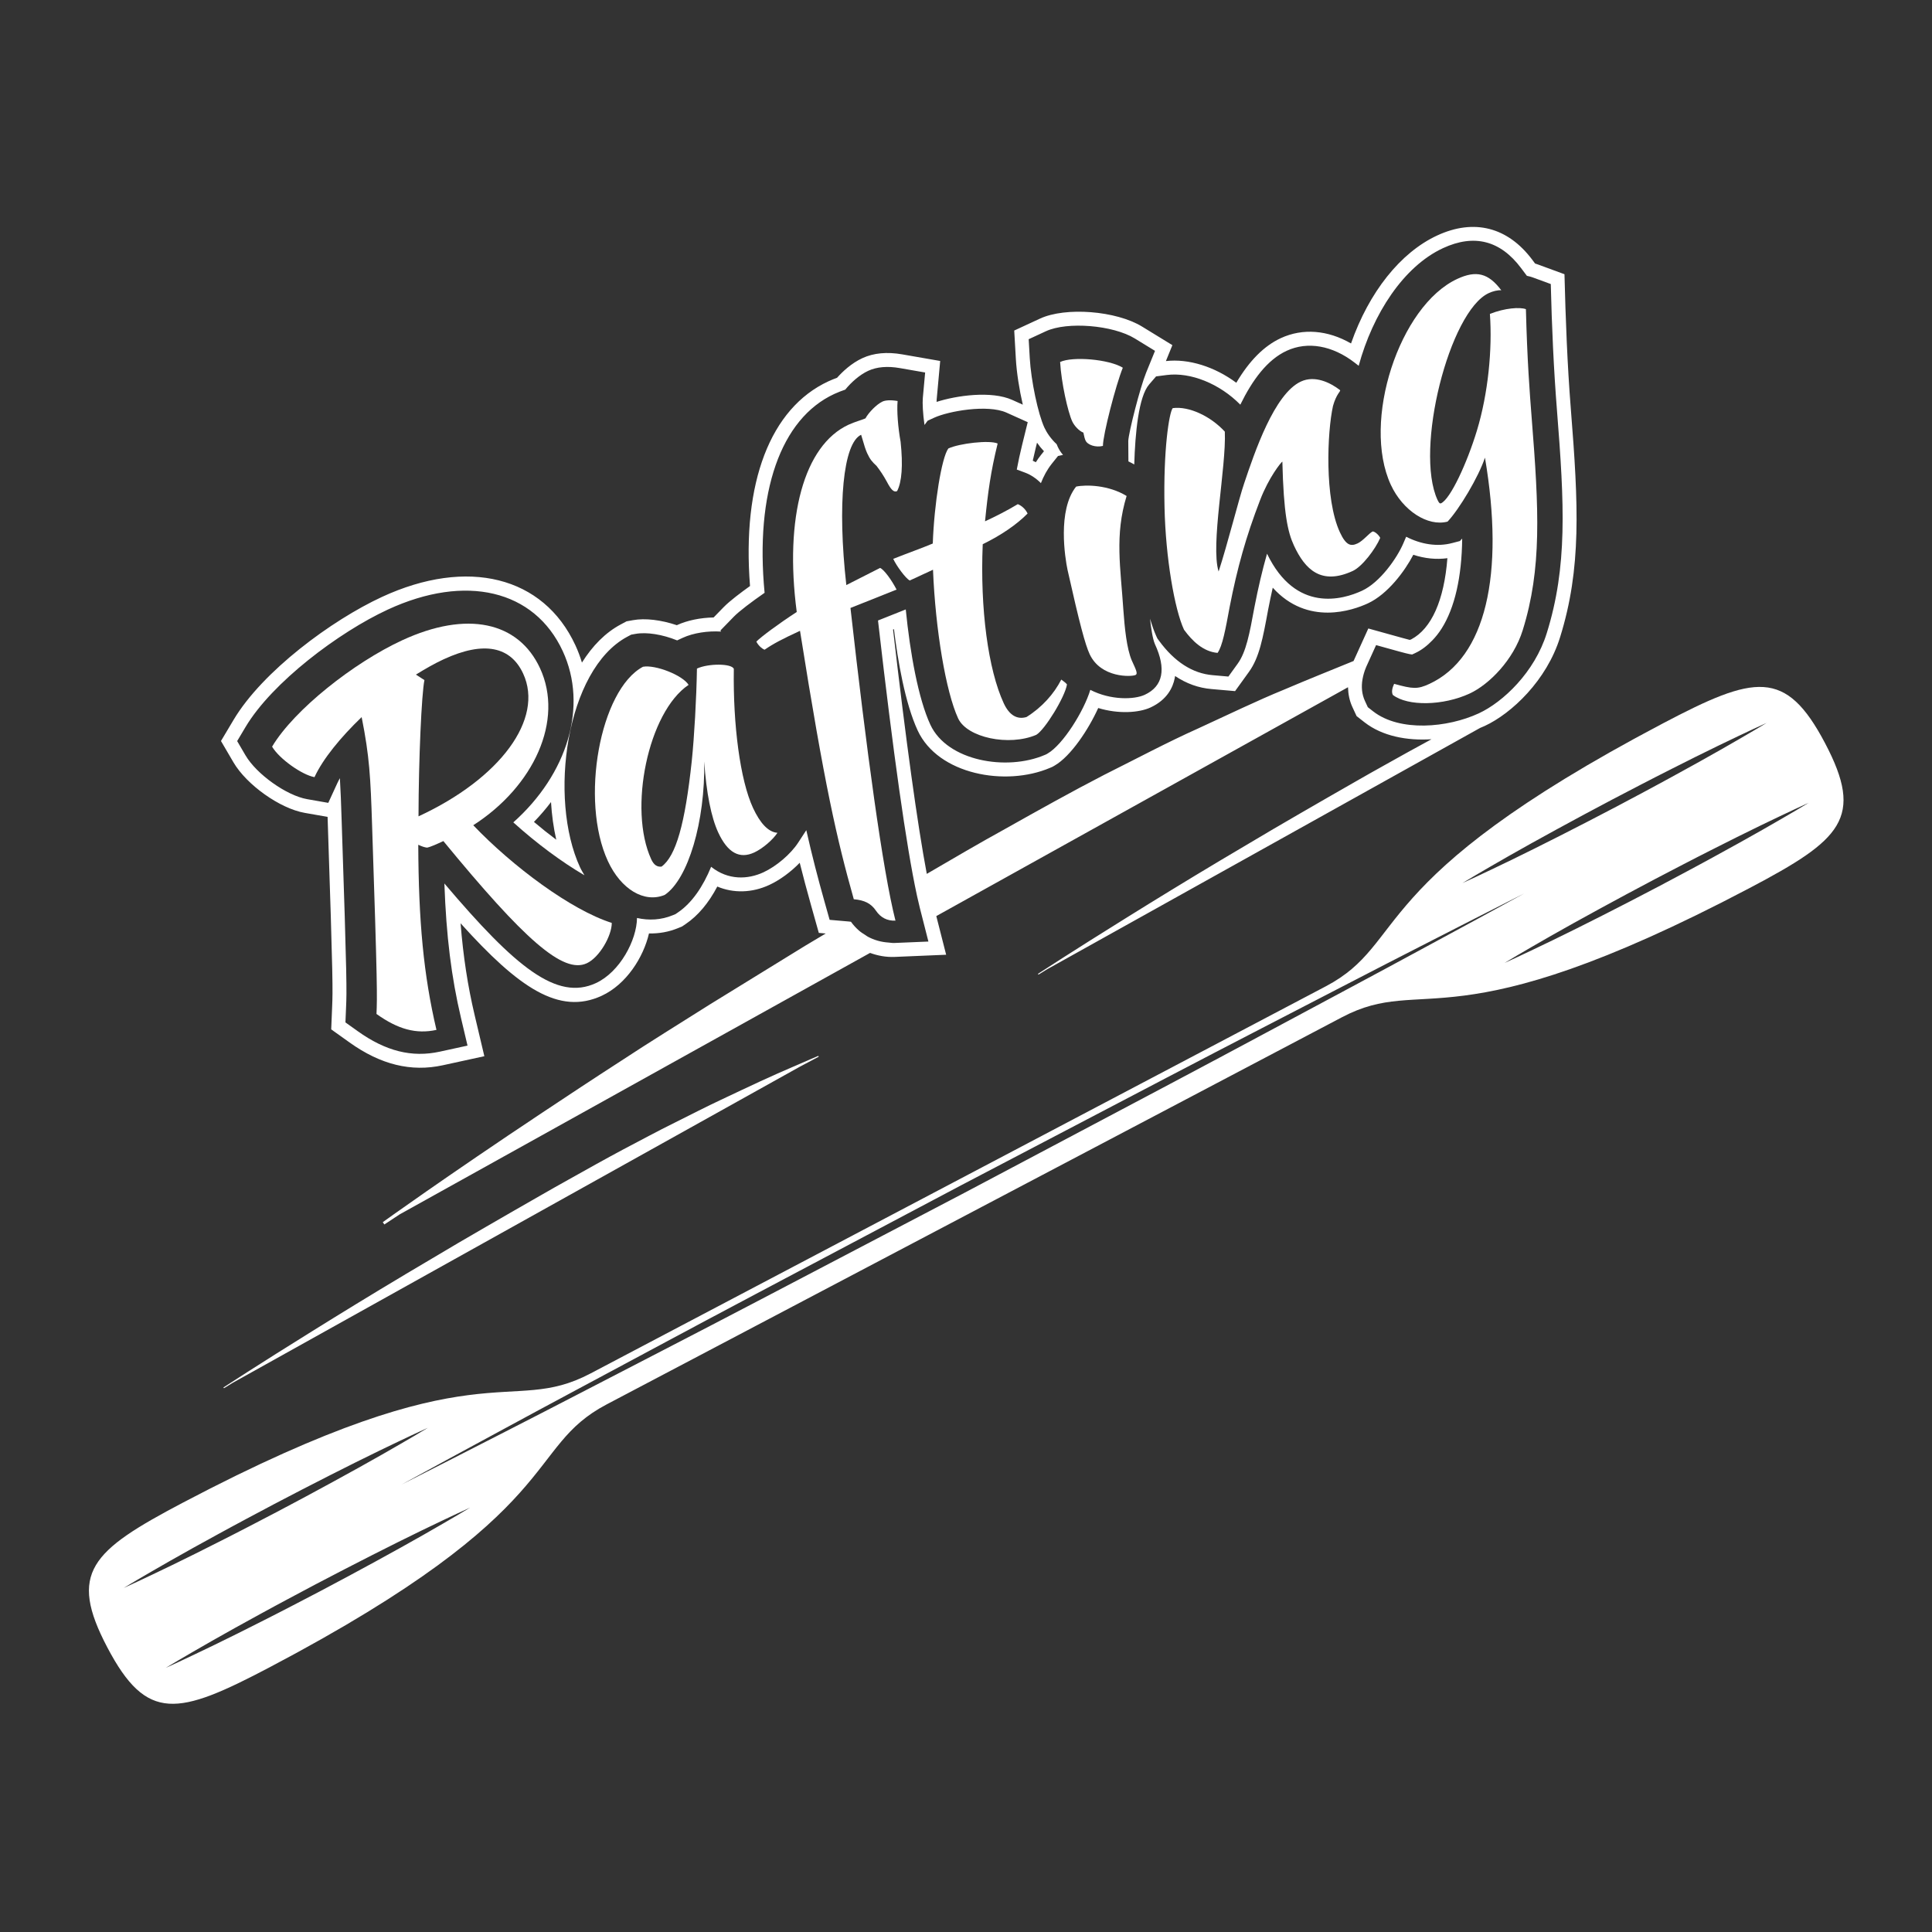 <?xml version="1.0" encoding="UTF-8" standalone="no"?>
<!DOCTYPE svg PUBLIC "-//W3C//DTD SVG 1.1//EN" "http://www.w3.org/Graphics/SVG/1.1/DTD/svg11.dtd">
<svg width="100%" height="100%" viewBox="0 0 1724 1724" version="1.1" xmlns="http://www.w3.org/2000/svg" xmlns:xlink="http://www.w3.org/1999/xlink" xml:space="preserve" xmlns:serif="http://www.serif.com/" style="fill-rule:evenodd;clip-rule:evenodd;stroke-linejoin:round;stroke-miterlimit:2;">
    <rect x="0" y="0" width="1724" height="1724" fill="#333333" stroke="none"/>
    <g transform="matrix(1.052,-0.487,0.487,1.052,-467.854,253.732)">
        <g transform="matrix(5.556,0,0,5.556,486.555,705.274)">
            <path d="M0,-5.179C12.479,-5.179 21.465,-10.109 21.465,-17.035C21.465,-21.153 18.47,-23.462 12.292,-23.462C10.92,-23.462 9.485,-23.338 7.924,-23.151L8.674,-21.964C7.55,-20.468 3.307,-12.292 0,-5.179M6.365,-0.874C8.922,6.614 13.728,15.474 18.096,19.467C17.346,21.091 14.539,23.087 12.605,23.087C8.985,23.087 6.115,16.411 1.685,-0.624C0.748,-0.624 -0.25,-0.624 -0.75,-0.749C-1.061,-0.937 -1.374,-1.248 -1.685,-1.622C-6.115,8.049 -8.611,15.1 -10.172,22.713C-12.979,22.089 -14.976,20.404 -16.785,17.221C-15.663,15.037 -15.1,13.915 -6.365,-6.74C-3.744,-12.918 -2.683,-15.538 -1.374,-20.966C-5.18,-19.655 -8.674,-17.971 -10.796,-16.162C-12.231,-17.159 -14.165,-20.529 -14.352,-22.464C-9.422,-25.833 0.811,-28.266 8.174,-28.266C18.096,-28.266 23.898,-23.838 23.898,-16.723C23.898,-8.799 16.285,-2.246 6.365,-0.874" style="fill:white;fill-rule:nonzero;"/>
        </g>
        <g transform="matrix(5.556,0,0,5.556,754.489,780.14)">
            <path d="M0,-18.842C-3.37,-11.855 -5.678,-4.491 -5.678,-0.248C-5.678,2.061 -5.18,3.682 -4.056,4.306C-5.054,4.93 -6.865,5.43 -8.113,5.43C-10.359,5.43 -11.482,3.932 -11.482,0.813C-11.482,-1.496 -10.67,-4.865 -9.111,-8.922C-12.48,-1.309 -17.972,4.93 -21.839,5.554C-24.898,5.43 -27.02,2.31 -27.02,-1.996C-27.02,-11.292 -18.033,-24.022 -11.294,-24.396C-9.609,-23.959 -6.802,-21.027 -6.615,-19.466C-13.291,-18.407 -21.465,-7.361 -21.465,0.313C-21.465,1.187 -21.154,1.624 -20.591,1.811C-18.159,1.313 -15.163,-2.183 -10.67,-9.67C-8.924,-12.603 -6.428,-17.283 -4.617,-21.027C-2.872,-21.027 0.063,-19.655 0,-18.842" style="fill:white;fill-rule:nonzero;"/>
        </g>
        <g transform="matrix(5.556,0,0,5.556,775.597,549.971)">
            <path d="M0,61.274C-0.187,60.089 -0.811,59.278 -2.122,58.53C-0.75,49.98 0.811,42.556 6.739,21.652C3.993,21.652 2.683,21.715 1.185,21.965C0.874,21.652 0.624,20.965 0.624,20.467C1.435,20.154 4.367,19.53 7.424,19.093C11.357,6.488 18.033,-1.436 24.835,-1.436C25.833,-1.436 26.831,-1.249 27.331,-1.249C28.079,-1.81 29.576,-2.372 30.45,-2.372C30.887,-2.372 31.574,-2.122 32.385,-1.561C31.698,-0.375 30.887,1.808 30.387,3.743C29.327,6.863 28.204,8.86 27.081,9.734C26.581,9.734 26.394,9.234 26.333,7.923C26.27,6.988 26.144,6.177 25.957,5.365C25.646,4.617 25.52,4.18 25.52,3.245C25.52,2.745 25.583,2.184 25.833,0.56C23.087,0.56 18.781,7.923 15.224,18.595L20.466,18.406C20.841,18.782 21.215,20.528 21.278,22.089L14.413,21.715C8.174,40.434 3.183,56.595 1.872,63.646C0.811,63.209 0.187,62.398 0,61.274" style="fill:white;fill-rule:nonzero;"/>
        </g>
        <g transform="matrix(5.556,0,0,5.556,905.928,739.585)">
            <path d="M0,-12.416C-0.376,-12.916 -0.811,-14.975 -0.811,-16.098C1.372,-15.973 3.37,-15.786 5.054,-15.724C7.55,-20.653 11.17,-26.02 12.542,-26.768C14.226,-26.768 18.22,-25.457 19.031,-24.522C16.535,-21.403 14.974,-18.968 12.916,-15.475C14.539,-15.475 16.285,-15.536 18.033,-15.724C18.407,-15.349 18.72,-14.663 18.72,-13.977C16.722,-13.227 14.163,-12.792 11.294,-12.729C7.176,-4.742 4.679,3.371 4.679,8.487C4.679,10.358 5.428,11.358 6.739,11.545C9.235,11.232 11.544,10.234 13.29,8.861C13.478,9.174 13.665,9.548 13.727,9.797C12.791,11.232 8.298,14.228 6.926,14.352C2.807,14.228 -1.935,10.671 -1.935,7.739C-1.935,3.682 0.374,-4.742 3.557,-12.416L0,-12.416Z" style="fill:white;fill-rule:nonzero;"/>
        </g>
        <g transform="matrix(5.556,0,0,5.556,1075.07,752.769)">
            <path d="M0,-23.276C-0.437,-23.713 -0.748,-24.648 -0.748,-25.335C-0.748,-26.77 0.126,-30.826 1.187,-33.509C3.12,-33.509 7.489,-31.013 8.737,-29.141C6.865,-27.393 2.309,-21.841 1.685,-20.467C0.687,-20.654 -0.187,-21.467 -0.187,-22.152C-0.187,-22.402 -0.124,-22.776 0,-23.276M-9.983,-6.928C-9.609,-8.55 -7.8,-15.039 -4.055,-16.911C-2.683,-16.6 0.126,-15.226 1.748,-12.793C-2.059,-8.55 -3.183,-4.119 -5.303,1.372C-6.176,3.681 -7.113,6.364 -7.176,8.172C-7.176,9.67 -7.176,10.233 -7.55,10.233C-8.174,10.233 -12.105,8.609 -12.105,4.929C-12.105,3.494 -11.605,0.561 -9.983,-6.928" style="fill:white;fill-rule:nonzero;"/>
        </g>
        <g transform="matrix(5.556,0,0,5.556,1174.19,787.437)">
            <path d="M0,-21.405C-1.872,-16.849 -8.422,-7.988 -8.922,-4.181C-6.302,-6.99 -2.059,-12.231 -0.624,-13.729C2.559,-17.099 8.424,-23.277 12.48,-23.277C14.602,-23.277 16.1,-21.466 16.911,-19.907C16.911,-19.72 16.224,-19.657 15.102,-18.347C12.854,-15.414 8.611,-7.177 8.611,-2.061C8.611,-0.001 9.174,0.373 10.172,0.373C11.046,0.373 12.231,-0.251 12.793,-0.251C13.104,-0.064 13.354,0.623 13.354,0.997C12.107,2.121 9.424,3.556 7.987,3.556C3.183,3.556 2.061,0.623 2.061,-3.059C2.061,-5.118 2.622,-7.677 5.491,-14.29C5.304,-14.29 2.872,-13.105 0.437,-10.733C-3.431,-6.99 -6.363,-3.557 -9.609,0.934C-11.418,3.493 -12.791,5.427 -13.789,5.989C-15.537,4.991 -16.285,2.993 -16.659,1.121C-16.659,-1.999 -14.787,-8.988 -11.98,-15.414C-8.798,-22.714 -5.865,-27.082 -5.178,-27.394C-2.994,-26.708 -0.872,-24.149 0,-21.405" style="fill:white;fill-rule:nonzero;"/>
        </g>
        <g transform="matrix(5.556,0,0,5.556,1210.9,668.18)">
            <path d="M0,41.62C2.061,43.366 2.621,43.679 4.43,43.679C13.041,43.679 20.28,34.32 24.585,18.47C22.652,20.529 18.346,23.461 16.161,24.335C13.354,23.835 11.17,20.342 11.17,16.411C11.17,6.739 22.652,-5.615 31.511,-5.615C34.383,-5.615 35.755,-4.556 36.379,-1.623C35.942,-1.872 35.257,-1.998 34.633,-1.998C28.641,-1.998 16.161,13.353 16.161,21.029C16.161,21.59 16.287,21.652 16.411,21.652C17.846,21.652 22.028,18.096 25.148,14.6C28.704,10.607 31.824,5.304 33.572,0.687C35.818,0.811 37.752,1.559 38.376,2.183C35.568,8.674 34.009,12.854 32.759,16.224C28.33,28.205 25.272,35.755 19.282,42.368C16.411,45.551 11.919,47.235 8.924,47.235C4.867,47.235 0.376,45.24 -0.811,42.931C-0.811,42.431 -0.437,41.994 0,41.62" style="fill:white;fill-rule:nonzero;"/>
        </g>
        <g transform="matrix(5.556,0,0,5.556,165.773,972.112)">
            <path d="M0,7.369C0,7.369 0.495,7.308 1.389,7.201L91.164,0.461C93.013,0.37 94.059,0.306 94.059,0.306L94.065,0.18C94.065,0.18 92.59,0.125 90.001,0.072C88.706,0.041 87.133,0 85.327,0.001C83.521,0.013 81.482,0.006 79.257,0.035C77.03,0.043 74.623,0.145 72.074,0.22C69.523,0.279 66.843,0.453 64.066,0.588C61.291,0.746 58.432,0.965 55.528,1.191C52.621,1.402 49.681,1.683 46.735,1.931C43.791,2.182 40.854,2.473 37.96,2.737C35.072,3.031 32.231,3.321 29.48,3.601C26.735,3.9 24.078,4.173 21.569,4.475C19.057,4.764 16.686,5.053 14.499,5.323C5.751,6.399 -0.04,7.246 -0.04,7.246L-0.02,7.307L0,7.369Z" style="fill:white;fill-rule:nonzero;"/>
        </g>
        <g transform="matrix(5.556,0,0,5.556,1041.52,863.8)">
            <path d="M0,-43.214L-0.609,-42.91C-0.964,-42.731 -1.316,-42.53 -1.661,-42.305C-1.757,-42.432 -1.857,-42.554 -1.961,-42.671C-1.612,-43.131 -1.246,-43.602 -0.854,-44.095L-0.374,-44.694C-0.289,-44.196 -0.164,-43.697 0,-43.214M-82.397,-27.795C-83.055,-26.115 -83.574,-24.42 -83.928,-22.758C-84.543,-23.896 -85.137,-25.082 -85.697,-26.293C-84.547,-26.734 -83.446,-27.235 -82.397,-27.795M-59.778,-6.601C-62.18,-6.601 -64.694,-7.653 -66.032,-10.338C-68.217,-8.313 -70.553,-6.903 -72.889,-6.526L-73.272,-6.463L-73.66,-6.48C-75.42,-6.552 -76.995,-7.193 -78.332,-8.217C-79.643,-5.461 -83.612,-2.421 -87.29,-2.421C-93.244,-2.421 -96.474,-9.056 -100.54,-23.766C-103.385,-17.003 -105.12,-11.552 -106.281,-5.881L-107.068,-2.035L-110.901,-2.887C-114.768,-3.747 -117.669,-6.083 -120.034,-10.24L-121.067,-12.056L-120.111,-13.914C-119.051,-15.973 -118.568,-16.912 -109.813,-37.612C-108.876,-39.823 -108.15,-41.545 -107.55,-43.085C-107.778,-42.919 -107.99,-42.755 -108.182,-42.591L-110.446,-40.659L-112.892,-42.357C-115.271,-44.011 -117.796,-48.434 -118.088,-51.458L-118.306,-53.73L-116.423,-55.018C-110.491,-59.071 -99.206,-61.494 -91.719,-61.494C-79.822,-61.494 -72.135,-55.448 -72.135,-46.091C-72.135,-37.67 -78.709,-30.34 -88.317,-27.437C-86.628,-23.462 -84.52,-19.605 -82.453,-16.647C-82.486,-17.059 -82.544,-17.459 -82.544,-17.887C-82.544,-28.415 -72.784,-43.608 -63.176,-44.143L-62.574,-44.177L-61.992,-44.024C-60.455,-43.626 -58.613,-42.371 -57.129,-40.78L-56.285,-40.78C-54.646,-40.78 -52.684,-40.197 -51.102,-39.337L-51.102,-39.512L-48.62,-40.463C-47.632,-40.84 -45.512,-41.298 -43.364,-41.673C-38.737,-54.839 -31.235,-62.618 -23.03,-62.618C-22.468,-62.618 -21.906,-62.575 -21.399,-62.524C-20.194,-63.106 -18.72,-63.553 -17.415,-63.553C-16.107,-63.553 -14.716,-63.05 -13.281,-62.054L-10.357,-60.027L-12.138,-56.947C-12.492,-56.336 -13.04,-54.979 -13.491,-53.469L-12.849,-53.819L-11.865,-53.819C-9.7,-53.819 -4.352,-52.425 -2.459,-50.242L-0.351,-47.812L-2.361,-45.301C-3.154,-44.307 -3.844,-43.394 -4.485,-42.491L-3.635,-41.637C-3.017,-41.016 -2.551,-40.231 -2.24,-39.381C-1.498,-40.095 -0.672,-40.718 0.256,-41.183L1.491,-41.799L2.181,-41.643C2.057,-42.073 1.991,-42.518 1.991,-42.97C1.991,-43.097 1.995,-43.228 2.004,-43.363C1.595,-44.354 1.429,-45.374 1.429,-46.153C1.429,-48.251 2.479,-52.823 3.633,-55.744L4.598,-58.187L7.225,-58.187C10.485,-58.187 16.018,-55.058 17.988,-52.097L19.804,-49.369L17.408,-47.135C15.801,-45.634 11.804,-40.727 11.205,-39.614L10.026,-37.02C10.226,-36.792 10.398,-36.539 10.582,-36.296C12.521,-40.184 15.074,-44.565 17.108,-45.487L18.452,-46.096L19.861,-45.655C23.047,-44.654 26.026,-41.468 27.396,-37.638C30.375,-40.052 33.394,-41.715 36.362,-41.715C39.555,-41.715 42.418,-39.727 44.218,-36.264L44.542,-35.638C49.338,-41.345 55.965,-45.521 62.003,-45.521C66.743,-45.521 69.65,-43.149 70.645,-38.47L70.924,-37.161C71.168,-36.984 71.392,-36.794 71.596,-36.59L73.451,-34.735C71.128,-29.375 68.903,-23.97 66.873,-18.483C62.331,-6.205 59.107,1.766 52.634,8.914C48.835,13.128 43.117,15.049 39.416,15.049C34.627,15.049 28.384,12.805 26.246,8.648L25.82,7.816L25.82,6.883C25.82,5.843 26.165,4.878 26.786,3.984C26.928,3.78 27.085,3.58 27.252,3.382C27.474,3.132 27.698,2.883 27.972,2.647L29.49,1.339L30.473,0.492L32.99,2.63C33.287,2.879 34.182,3.64 34.457,3.77C34.488,3.772 34.789,3.77 34.923,3.77C35.901,3.77 36.867,3.541 37.823,3.17C38.132,3.05 38.439,2.917 38.744,2.76C39.056,2.602 39.367,2.425 39.675,2.226C42.524,0.385 45.198,-3.057 47.497,-7.889L47.063,-7.715L45.977,-7.91C43.85,-8.287 41.985,-9.571 40.56,-11.381L39.817,-10.713C38.181,-9.239 34.633,-7.163 31.869,-7.163C28.956,-7.163 22.221,-8.162 22.082,-17.348C20.515,-15.532 19.01,-13.607 17.404,-11.384C15.211,-8.285 13.748,-6.216 11.985,-5.225L10.075,-4.15L8.175,-5.24C5.745,-6.629 4.15,-9.141 3.437,-12.7L3.361,-13.075L3.361,-13.458C3.361,-14.172 3.456,-15.05 3.593,-15.994C3.174,-14.757 2.752,-13.338 2.724,-12.514C2.726,-8.717 1.301,-6.726 -1.51,-6.726C-3.121,-6.726 -6.113,-8.01 -8.061,-10.515C-10.069,-8.249 -14.668,-5.219 -17.131,-4.995L-17.363,-4.974L-17.596,-4.982C-23.305,-5.153 -30.2,-9.865 -30.2,-15.455C-30.2,-19.399 -28.592,-25.592 -26.584,-31.366L-30.717,-31.592C-36.535,-14.02 -40.326,-1.451 -41.804,5.152C-41.825,5.248 -41.847,5.344 -41.868,5.437C-41.993,6.009 -42.107,6.551 -42.195,7.026L-42.583,9.112L-43.066,11.706L-47.465,9.89C-47.703,9.792 -47.899,9.641 -48.122,9.521C-48.581,9.273 -49.004,8.981 -49.388,8.653C-49.399,8.643 -49.408,8.632 -49.419,8.623C-49.783,8.308 -50.108,7.958 -50.395,7.577C-50.478,7.465 -50.54,7.338 -50.616,7.22C-50.816,6.916 -51.013,6.609 -51.163,6.272C-51.376,5.78 -51.549,5.264 -51.65,4.713C-51.709,4.674 -51.79,4.621 -51.905,4.555L-54.222,3.227L-53.798,0.592C-53.276,-2.659 -52.714,-5.777 -51.936,-9.401L-53.675,-8.313C-55.285,-7.304 -57.795,-6.601 -59.778,-6.601M3.247,0.614C-1.385,0.552 -6.258,0.828 -11.304,0.979C-16.348,1.198 -21.548,1.594 -26.831,2.01C-30.965,2.297 -35.144,2.709 -39.331,3.105C-37.626,-3.658 -34.235,-14.772 -29.348,-29.585L-29.218,-29.577C-30.553,-25.427 -32.131,-19.633 -32.131,-15.456C-32.131,-8.715 -24.348,-3.253 -17.659,-3.053L-17.308,-3.042L-16.955,-3.072C-14.35,-3.31 -10.571,-5.657 -8.124,-7.771C-5.958,-5.829 -3.288,-4.795 -1.51,-4.795C1.041,-4.795 2.472,-6.027 3.224,-7.06C3.284,-7.145 3.345,-7.231 3.403,-7.322C4.376,-5.717 5.649,-4.46 7.215,-3.566L10.066,-1.93L12.932,-3.543C15.074,-4.746 16.627,-6.945 18.969,-10.254C19.608,-11.138 20.221,-11.962 20.822,-12.742C22.96,-5.851 29.591,-5.233 31.869,-5.233C34.925,-5.233 38.435,-7.169 40.409,-8.698C41.635,-7.556 43.017,-6.739 44.497,-6.285C41.634,-1.184 38.4,1.646 35.223,1.816C35.153,1.809 35.078,1.802 35.006,1.796C34.745,1.586 34.444,1.331 34.24,1.159L30.464,-2.05L26.716,1.18C23.584,1.043 20.095,0.848 16.291,0.733C12.251,0.546 7.878,0.628 3.247,0.614M-74.23,6.898C-79.228,7.549 -84.064,8.132 -88.634,8.818C-93.209,9.46 -97.527,10.119 -101.51,10.736C-117.445,13.193 -128,15.231 -128,15.231L-127.967,15.421L-127.934,15.612C-127.934,15.612 -127.033,15.471 -125.404,15.232L-51.065,9.739C-50.257,10.539 -49.313,11.217 -48.202,11.675L-41.603,14.398L-40.592,8.965L24.49,4.155C24.113,5.022 23.89,5.932 23.89,6.883L23.89,8.282L24.529,9.53C25.953,12.299 28.777,14.319 31.956,15.552C29.483,15.703 26.957,15.891 24.386,16.092C21.479,16.302 18.539,16.584 15.594,16.831C12.649,17.082 9.712,17.373 6.818,17.638C3.93,17.932 1.089,18.221 -1.661,18.501C-4.407,18.8 -7.064,19.074 -9.573,19.376C-12.085,19.664 -14.455,19.954 -16.642,20.223C-25.391,21.3 -31.182,22.146 -31.182,22.146L-31.162,22.208L-31.141,22.27C-31.141,22.27 -30.647,22.208 -29.753,22.102L38.736,16.959C38.963,16.968 39.192,16.979 39.416,16.979C43.532,16.979 49.872,14.86 54.065,10.209C60.77,2.806 64.06,-5.316 68.698,-17.854C70.864,-23.71 73.272,-29.457 75.744,-35.173L72.961,-37.956C72.867,-38.05 72.77,-38.141 72.67,-38.231L72.535,-38.872C71.356,-44.406 67.618,-47.452 62.003,-47.452C56.373,-47.452 50.117,-44.292 44.878,-38.891C42.73,-41.936 39.708,-43.646 36.362,-43.646C33.814,-43.646 31.118,-42.656 28.166,-40.627C26.388,-43.898 23.59,-46.455 20.579,-47.452L22.319,-49.076L19.595,-53.167C17.261,-56.676 11.133,-60.118 7.225,-60.118L3.286,-60.118L1.838,-56.453C1.137,-54.681 0.484,-52.385 0.049,-50.299L-0.999,-51.508C-3.077,-53.904 -7.764,-55.316 -10.63,-55.665C-10.57,-55.793 -10.515,-55.899 -10.468,-55.98L-7.794,-60.601L-12.18,-63.64C-13.943,-64.864 -15.704,-65.484 -17.415,-65.484C-19.105,-65.484 -20.709,-64.937 -21.735,-64.492C-22.153,-64.526 -22.591,-64.549 -23.03,-64.549C-31.914,-64.549 -39.81,-56.849 -44.802,-43.374C-46.305,-43.09 -48.224,-42.68 -49.311,-42.266L-51.209,-41.54C-52.889,-42.283 -54.72,-42.711 -56.285,-42.711C-57.963,-44.298 -59.855,-45.467 -61.501,-45.893L-62.38,-46.121L-63.283,-46.07C-65.704,-45.937 -68.113,-45.013 -70.391,-43.531C-70.269,-44.374 -70.205,-45.228 -70.205,-46.091C-70.205,-56.621 -78.649,-63.425 -91.719,-63.425C-99.391,-63.425 -111.036,-61.038 -117.513,-56.612L-120.337,-54.681L-120.009,-51.274C-119.66,-47.663 -116.849,-42.758 -113.993,-40.773L-111.349,-38.936C-111.428,-38.749 -111.508,-38.559 -111.591,-38.365C-120.32,-17.725 -120.793,-16.809 -121.829,-14.797L-123.261,-12.009L-121.711,-9.286C-119.095,-4.686 -115.695,-1.975 -111.319,-1.002L-105.569,0.276L-104.39,-5.495C-103.563,-9.53 -102.428,-13.472 -100.821,-17.818C-97.271,-6.317 -93.791,-0.491 -87.29,-0.491C-83.54,-0.491 -79.818,-2.887 -77.725,-5.576C-76.471,-4.958 -75.122,-4.609 -73.745,-4.552L-73.159,-4.526L-72.582,-4.62C-70.548,-4.948 -68.477,-5.913 -66.407,-7.495C-64.769,-5.697 -62.42,-4.671 -59.778,-4.671C-58.157,-4.671 -56.29,-5.056 -54.66,-5.687C-55.023,-3.779 -55.362,-1.839 -55.704,0.284L-56.341,4.239L-55.506,4.719C-56.603,4.834 -57.706,4.953 -58.795,5.063C-64.051,5.688 -69.224,6.303 -74.23,6.898" style="fill:white;fill-rule:nonzero;"/>
        </g>
        <g transform="matrix(4.811,0,0,4.811,1447.16,1188.38)">
            <path d="M0,-29.105C-1.499,-28.972 -3.639,-28.743 -6.21,-28.538C-8.78,-28.321 -11.781,-28.097 -14.997,-27.887C-16.606,-27.788 -18.267,-27.664 -19.956,-27.577C-21.646,-27.484 -23.362,-27.388 -25.078,-27.293C-26.795,-27.213 -28.512,-27.133 -30.202,-27.054C-31.893,-26.987 -33.557,-26.921 -35.167,-26.857C-38.389,-26.739 -41.396,-26.656 -43.975,-26.608C-46.554,-26.55 -48.706,-26.558 -50.211,-26.538C-51.716,-26.531 -52.578,-26.544 -52.578,-26.544C-52.578,-26.544 -51.722,-26.646 -50.224,-26.792C-48.724,-26.925 -46.585,-27.153 -44.014,-27.358C-41.443,-27.574 -38.443,-27.798 -35.226,-28.009C-33.618,-28.11 -31.956,-28.214 -30.267,-28.32C-28.578,-28.414 -26.862,-28.509 -25.145,-28.604C-23.428,-28.685 -21.711,-28.765 -20.021,-28.844C-18.331,-28.93 -16.666,-28.977 -15.056,-29.042C-11.835,-29.161 -8.828,-29.244 -6.249,-29.291C-3.67,-29.35 -1.518,-29.34 -0.013,-29.361C1.493,-29.367 2.354,-29.353 2.354,-29.353C2.354,-29.353 1.499,-29.251 0,-29.105M0.738,-14.675C-0.761,-14.542 -2.901,-14.313 -5.472,-14.108C-8.043,-13.892 -11.043,-13.668 -14.259,-13.457C-15.868,-13.358 -17.529,-13.234 -19.218,-13.148C-20.908,-13.054 -22.624,-12.959 -24.34,-12.864C-26.057,-12.783 -27.774,-12.703 -29.464,-12.624C-31.155,-12.557 -32.819,-12.491 -34.43,-12.427C-37.651,-12.309 -40.658,-12.226 -43.237,-12.179C-45.816,-12.121 -47.968,-12.129 -49.473,-12.108C-50.978,-12.101 -51.84,-12.114 -51.84,-12.114C-51.84,-12.114 -50.984,-12.216 -49.486,-12.362C-47.986,-12.495 -45.847,-12.723 -43.276,-12.929C-40.705,-13.145 -37.705,-13.368 -34.488,-13.579C-32.88,-13.68 -31.218,-13.784 -29.529,-13.89C-27.84,-13.984 -26.124,-14.079 -24.407,-14.174C-22.69,-14.255 -20.973,-14.335 -19.283,-14.414C-17.593,-14.501 -15.929,-14.547 -14.318,-14.613C-11.097,-14.731 -8.09,-14.814 -5.511,-14.861C-2.932,-14.92 -0.78,-14.91 0.725,-14.93C2.231,-14.938 3.092,-14.924 3.092,-14.924C3.092,-14.924 2.237,-14.822 0.738,-14.675M-75.972,-18.896C-85.472,-18.356 -96.552,-17.668 -108.429,-17.036C-120.307,-16.4 -132.975,-15.723 -145.644,-15.045C-158.316,-14.427 -170.988,-13.808 -182.868,-13.228C-194.748,-12.642 -205.841,-12.2 -215.346,-11.768C-224.852,-11.34 -232.778,-11.065 -238.324,-10.835C-243.871,-10.632 -247.041,-10.517 -247.041,-10.517C-247.041,-10.517 -243.876,-10.725 -238.337,-11.09C-232.796,-11.426 -224.884,-11.961 -215.384,-12.506C-205.884,-13.045 -194.804,-13.737 -182.926,-14.366C-171.049,-15.001 -158.38,-15.678 -145.711,-16.356C-133.039,-16.974 -120.368,-17.592 -108.487,-18.172C-96.608,-18.754 -85.515,-19.2 -76.009,-19.632C-66.504,-20.058 -58.578,-20.335 -53.032,-20.565C-47.484,-20.768 -44.315,-20.884 -44.315,-20.884C-44.315,-20.884 -47.48,-20.676 -53.019,-20.311C-58.56,-19.975 -66.472,-19.442 -75.972,-18.896M-241.015,-2.313C-242.514,-2.18 -244.653,-1.953 -247.225,-1.747C-249.795,-1.53 -252.796,-1.307 -256.012,-1.096C-257.62,-0.995 -259.282,-0.891 -260.971,-0.785C-262.66,-0.692 -264.377,-0.596 -266.093,-0.501C-267.81,-0.42 -269.527,-0.34 -271.217,-0.261C-272.907,-0.175 -274.572,-0.128 -276.182,-0.063C-279.403,0.056 -282.411,0.139 -284.99,0.186C-287.569,0.244 -289.72,0.235 -291.225,0.255C-292.731,0.263 -293.592,0.248 -293.592,0.248C-293.592,0.248 -292.737,0.146 -291.238,-0C-289.739,-0.133 -287.6,-0.362 -285.028,-0.567C-282.458,-0.784 -279.457,-1.007 -276.241,-1.218C-274.633,-1.317 -272.972,-1.441 -271.282,-1.527C-269.592,-1.621 -267.876,-1.716 -266.16,-1.812C-264.443,-1.892 -262.726,-1.972 -261.036,-2.051C-259.345,-2.118 -257.681,-2.184 -256.071,-2.248C-252.85,-2.366 -249.842,-2.45 -247.263,-2.497C-244.684,-2.554 -242.533,-2.546 -241.028,-2.567C-239.522,-2.574 -238.661,-2.561 -238.661,-2.561C-238.661,-2.561 -239.516,-2.459 -241.015,-2.313M-291.976,-14.43C-290.477,-14.563 -288.337,-14.792 -285.766,-14.997C-283.196,-15.213 -280.195,-15.438 -276.979,-15.648C-275.37,-15.747 -273.71,-15.87 -272.02,-15.957C-270.33,-16.051 -268.614,-16.146 -266.898,-16.241C-265.181,-16.321 -263.464,-16.402 -261.774,-16.481C-260.083,-16.548 -258.419,-16.614 -256.809,-16.678C-253.588,-16.796 -250.58,-16.879 -248.001,-16.926C-245.422,-16.984 -243.271,-16.976 -241.766,-16.997C-240.26,-17.004 -239.399,-16.99 -239.399,-16.99C-239.399,-16.99 -240.254,-16.889 -241.753,-16.743C-243.252,-16.61 -245.391,-16.382 -247.963,-16.177C-250.533,-15.961 -253.534,-15.737 -256.75,-15.526C-258.358,-15.425 -260.02,-15.321 -261.709,-15.215C-263.398,-15.121 -265.115,-15.026 -266.831,-14.93C-268.548,-14.85 -270.265,-14.77 -271.955,-14.69C-273.645,-14.604 -275.31,-14.558 -276.92,-14.492C-280.141,-14.374 -283.149,-14.29 -285.728,-14.244C-288.306,-14.185 -290.458,-14.195 -291.963,-14.174C-293.469,-14.167 -294.33,-14.181 -294.33,-14.181C-294.33,-14.181 -293.475,-14.283 -291.976,-14.43M-12.768,-36.252C-67.098,-33.474 -64.294,-21.506 -79.379,-20.735C-82.076,-20.597 -87.999,-20.294 -95.9,-19.89C-122.401,-18.535 -171.208,-16.039 -195.623,-14.79C-203.524,-14.386 -209.447,-14.083 -212.144,-13.945C-227.23,-13.174 -225.661,-25.365 -279.991,-22.587C-296.607,-21.737 -301.403,-20.149 -300.711,-6.621C-300.02,6.907 -295.086,7.997 -278.47,7.147C-224.14,4.369 -226.944,-7.599 -211.859,-8.37C-209.162,-8.508 -203.239,-8.811 -195.338,-9.215C-170.923,-10.463 -122.116,-12.959 -95.615,-14.315C-87.714,-14.719 -81.791,-15.022 -79.094,-15.159C-64.009,-15.931 -65.577,-3.74 -11.247,-6.518C5.369,-7.368 10.165,-8.956 9.473,-22.484C8.781,-36.012 3.848,-37.102 -12.768,-36.252" style="fill:white;fill-rule:nonzero;"/>
        </g>
    </g>
</svg>
